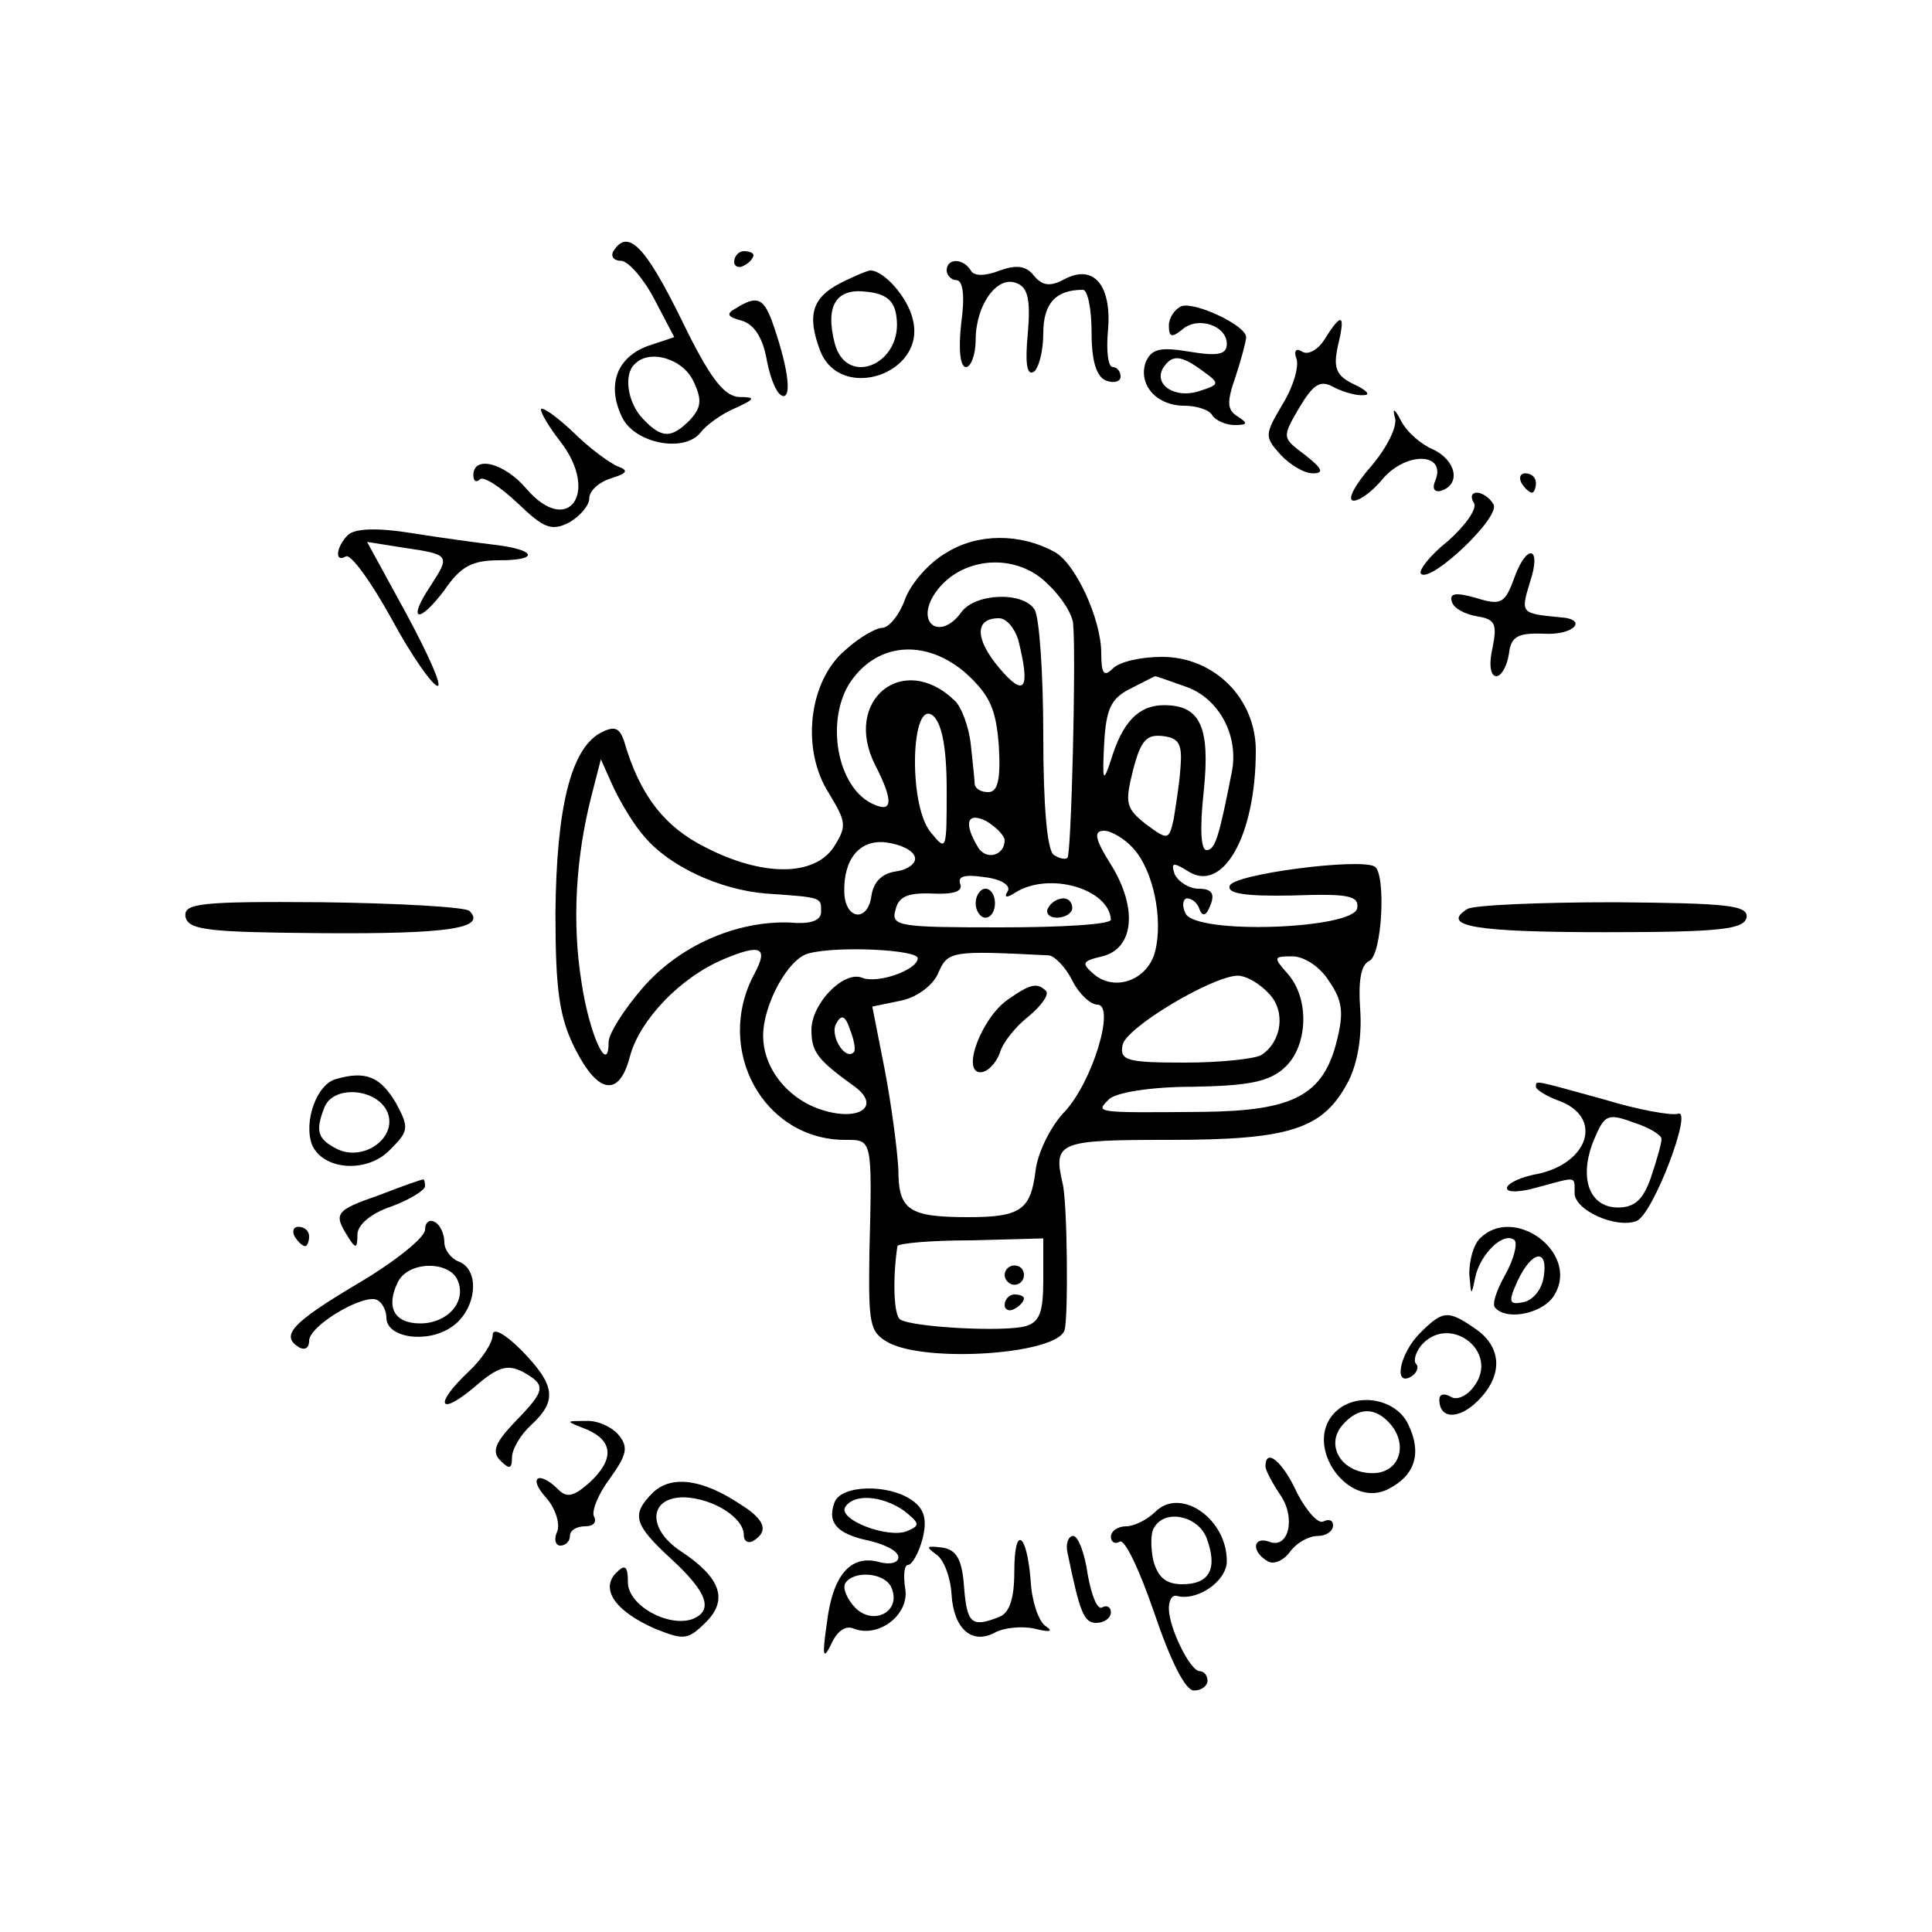 <?xml version="1.0" standalone="no"?>
<!DOCTYPE svg PUBLIC "-//W3C//DTD SVG 20010904//EN"
 "http://www.w3.org/TR/2001/REC-SVG-20010904/DTD/svg10.dtd">
<svg version="1.0" xmlns="http://www.w3.org/2000/svg"
 width="200pt" height="200pt" viewBox="0 0 200 200"
 preserveAspectRatio="xMidYMid meet">
<g transform="translate(0,200) scale(0.1,-0.1)"
fill="#000000" stroke="none">
<path d="M635 1740 c-3 -5 0 -10 8 -10 7 0 23 -18 34 -39 l21 -40 -27 -9 c-33
-12 -43 -41 -27 -74 13 -27 64 -37 81 -16 5 7 21 19 35 25 22 10 23 12 5 12
-16 1 -31 21 -60 81 -37 75 -55 94 -70 70z m83 -135 c9 -19 8 -27 -4 -40 -19
-19 -29 -19 -48 1 -16 16 -21 46 -9 57 15 16 50 6 61 -18z"/>
<path d="M760 1729 c0 -5 5 -7 10 -4 6 3 10 8 10 11 0 2 -4 4 -10 4 -5 0 -10
-5 -10 -11z"/>
<path d="M980 1720 c0 -5 5 -10 10 -10 7 0 9 -17 5 -45 -3 -27 -1 -45 5 -45 5
0 10 13 10 28 0 36 22 67 42 59 12 -4 15 -17 12 -52 -3 -31 -1 -44 6 -40 5 3
10 21 10 40 0 31 13 45 41 45 5 0 9 -20 9 -44 0 -30 5 -46 15 -50 8 -3 15 -1
15 4 0 6 -4 10 -8 10 -5 0 -7 17 -5 38 4 47 -15 69 -45 53 -15 -8 -23 -7 -32
4 -8 10 -18 11 -35 5 -15 -6 -27 -6 -30 0 -8 13 -25 13 -25 0z"/>
<path d="M870 1707 c-29 -15 -35 -33 -21 -70 21 -54 110 -24 96 32 -5 23 -30
51 -44 51 -3 0 -17 -6 -31 -13z m58 -35 c7 -49 -52 -74 -64 -27 -10 39 2 57
33 53 20 -2 29 -9 31 -26z"/>
<path d="M762 1681 c-11 -6 -9 -9 6 -13 13 -4 22 -18 26 -42 4 -20 11 -36 17
-36 9 0 4 33 -12 78 -9 24 -16 26 -37 13z"/>
<path d="M1223 1683 c-7 -3 -13 -12 -13 -20 0 -12 3 -13 14 -4 16 14 46 4 46
-15 0 -11 -9 -13 -39 -8 -30 5 -39 3 -45 -11 -8 -23 11 -45 40 -45 12 0 26 -4
29 -10 3 -5 14 -10 23 -10 14 0 14 2 3 9 -11 7 -11 15 -2 41 6 18 11 37 11 41
0 12 -53 37 -67 32z m22 -67 c18 -13 18 -14 -4 -21 -25 -8 -47 7 -37 24 9 14
18 14 41 -3z"/>
<path d="M1372 1650 c-7 -12 -18 -18 -24 -14 -6 4 -9 1 -6 -7 3 -8 -3 -29 -14
-47 -19 -32 -19 -34 -3 -52 10 -11 25 -20 34 -20 12 0 10 5 -8 19 -24 18 -24
18 -6 49 15 25 22 29 36 21 10 -5 24 -9 31 -8 7 0 3 5 -10 11 -19 9 -22 17
-17 40 8 33 4 35 -13 8z"/>
<path d="M560 1576 c0 -4 9 -19 20 -33 41 -53 8 -99 -35 -49 -23 27 -55 35
-55 14 0 -6 3 -8 7 -4 4 3 21 -8 39 -25 27 -26 35 -29 53 -20 12 7 21 18 21
25 0 8 10 17 23 21 16 5 18 8 7 12 -8 3 -30 19 -47 36 -18 17 -33 27 -33 23z"/>
<path d="M1444 1568 c3 -9 -8 -31 -24 -50 -16 -18 -25 -34 -20 -36 5 -2 20 8
32 23 25 28 65 26 54 -2 -4 -9 -1 -13 6 -11 21 7 15 32 -9 43 -12 5 -27 18
-33 30 -6 12 -9 13 -6 3z"/>
<path d="M1575 1500 c3 -5 8 -10 11 -10 2 0 4 5 4 10 0 6 -5 10 -11 10 -5 0
-7 -4 -4 -10z"/>
<path d="M1526 1479 c3 -6 -9 -23 -27 -39 -19 -15 -31 -31 -28 -34 10 -10 83
59 75 72 -4 7 -12 12 -17 12 -6 0 -7 -5 -3 -11z"/>
<path d="M360 1446 c-12 -12 -14 -29 -2 -22 5 3 26 -26 47 -64 21 -39 43 -70
48 -70 5 0 -10 33 -32 74 l-41 75 38 -6 c48 -7 48 -8 28 -39 -25 -37 -13 -41
14 -5 17 25 29 31 57 31 42 0 38 11 -5 16 -16 2 -54 7 -85 12 -37 6 -60 5 -67
-2z"/>
<path d="M980 1428 c-18 -10 -37 -32 -43 -48 -6 -17 -17 -30 -24 -30 -6 0 -24
-10 -38 -23 -38 -32 -46 -103 -17 -148 18 -30 19 -34 5 -56 -20 -30 -73 -31
-133 0 -42 21 -68 54 -84 110 -5 14 -10 16 -25 8 -30 -17 -45 -77 -46 -186 0
-80 4 -108 20 -140 24 -48 46 -51 57 -9 10 38 52 82 97 101 38 16 47 13 32
-15 -42 -78 9 -172 94 -172 28 0 28 2 25 -117 -1 -74 0 -82 20 -93 40 -21 174
-12 182 13 4 12 3 133 -2 152 -10 43 -4 45 110 45 126 0 160 11 186 61 10 20
14 48 12 75 -2 29 1 45 9 49 14 5 18 91 6 98 -16 9 -147 -8 -150 -20 -3 -8 16
-11 65 -10 57 2 69 0 67 -13 -3 -22 -170 -28 -178 -5 -4 8 -2 15 2 15 5 0 11
-5 13 -12 3 -7 7 -6 11 5 5 12 1 17 -12 17 -10 0 -21 7 -25 15 -4 12 -2 13 14
3 36 -23 70 37 70 125 0 54 -43 97 -97 97 -22 0 -44 -5 -51 -12 -9 -9 -12 -6
-12 16 0 35 -27 94 -49 105 -35 19 -79 19 -111 -1z m105 -33 c14 -13 26 -32
26 -42 3 -36 -2 -238 -6 -241 -2 -2 -8 -1 -14 3 -7 4 -11 51 -11 123 0 64 -4
123 -9 131 -12 19 -62 17 -76 -3 -22 -30 -48 -11 -27 20 26 38 84 43 117 9z
m-31 -57 c13 -52 7 -61 -20 -29 -25 30 -25 51 0 51 8 0 16 -10 20 -22z m-54
-35 c25 -23 31 -37 34 -75 2 -35 -1 -48 -11 -48 -7 0 -13 3 -14 8 0 4 -2 22
-4 41 -2 19 -10 40 -17 46 -53 51 -116 0 -82 -67 20 -39 18 -51 -5 -39 -37 20
-47 93 -17 130 29 37 77 38 116 4z m228 -14 c34 -12 55 -51 47 -89 -13 -66
-17 -80 -26 -80 -6 0 -7 23 -3 60 7 67 -3 90 -41 90 -26 0 -43 -17 -55 -57 -8
-24 -9 -22 -7 17 2 36 7 47 27 57 14 7 25 13 26 13 1 0 15 -5 32 -11z m-248
-106 c0 -64 0 -65 -17 -44 -23 29 -20 139 3 120 9 -8 14 -33 14 -76z m242 22
c-1 -16 -5 -40 -7 -53 -5 -22 -6 -22 -29 -5 -20 16 -22 21 -13 56 8 31 14 37
31 35 17 -2 20 -9 18 -33z m-555 -71 c26 -31 78 -55 126 -59 59 -4 57 -4 57
-19 0 -9 -11 -13 -32 -11 -56 2 -115 -24 -153 -68 -19 -22 -35 -47 -35 -56 0
-35 -20 8 -28 62 -10 62 -6 129 10 192 l10 39 13 -29 c8 -17 22 -40 32 -51z
m373 -4 c0 -15 -18 -21 -27 -8 -16 26 -12 38 8 28 10 -6 19 -15 19 -20z m133
-8 c21 -23 31 -73 23 -106 -7 -30 -41 -43 -63 -25 -14 12 -13 14 8 19 33 8 37
50 9 95 -17 27 -18 35 -7 35 7 0 21 -8 30 -18z m-226 -9 c2 -6 -6 -13 -19 -15
-15 -2 -24 -11 -26 -26 -4 -27 -27 -24 -28 4 -1 35 16 55 43 52 15 -2 28 -8
30 -15z m96 -36 c-4 -6 -1 -7 8 -1 35 22 97 4 99 -28 0 -5 -51 -8 -114 -8
-105 0 -114 1 -109 18 3 14 13 18 38 17 22 -1 32 2 29 10 -3 8 5 10 25 7 18
-2 28 -9 24 -15z m-93 -69 c0 -12 -42 -27 -58 -20 -19 7 -52 -27 -52 -54 0
-23 6 -31 45 -59 28 -21 3 -37 -37 -23 -34 12 -58 43 -58 76 0 32 26 80 47 85
29 8 113 4 113 -5z m136 3 c6 -1 17 -12 24 -26 7 -14 19 -25 26 -25 19 0 -5
-81 -35 -112 -14 -15 -27 -42 -29 -60 -5 -40 -15 -48 -69 -48 -62 0 -73 7 -73
49 -1 20 -7 66 -14 103 l-13 66 29 6 c16 3 33 15 39 28 10 24 14 24 115 19z
m290 -27 c14 -20 15 -33 8 -61 -14 -57 -45 -73 -139 -74 -113 -1 -111 -1 -97
13 7 7 43 13 87 13 57 1 79 5 95 20 24 22 26 71 3 97 -15 17 -15 18 5 18 12 0
29 -11 38 -26z m-62 -13 c17 -18 13 -49 -8 -63 -6 -4 -42 -8 -79 -8 -60 0 -68
2 -65 18 3 18 92 71 119 72 9 0 23 -8 33 -19z m-430 -60 c-9 -10 -26 18 -18
30 5 9 9 8 14 -7 4 -10 6 -21 4 -23z m196 -236 c0 -34 -4 -44 -19 -48 -23 -6
-116 -1 -129 7 -7 4 -8 43 -3 76 1 3 35 6 76 6 l75 2 0 -43z"/>
<path d="M1010 1065 c0 -8 5 -15 10 -15 6 0 10 7 10 15 0 8 -4 15 -10 15 -5 0
-10 -7 -10 -15z"/>
<path d="M1085 1060 c-3 -5 1 -10 9 -10 9 0 16 5 16 10 0 6 -4 10 -9 10 -6 0
-13 -4 -16 -10z"/>
<path d="M1043 965 c-27 -19 -48 -75 -28 -75 7 0 16 9 20 20 3 11 17 28 30 38
13 11 21 22 18 26 -9 9 -16 8 -40 -9z"/>
<path d="M1040 680 c0 -5 5 -10 10 -10 6 0 10 5 10 10 0 6 -4 10 -10 10 -5 0
-10 -4 -10 -10z"/>
<path d="M1040 649 c0 -5 5 -7 10 -4 6 3 10 8 10 11 0 2 -4 4 -10 4 -5 0 -10
-5 -10 -11z"/>
<path d="M1568 1403 c-10 -28 -14 -30 -40 -22 -21 6 -28 5 -25 -4 2 -7 14 -13
26 -15 19 -3 21 -8 16 -33 -4 -17 -2 -29 4 -29 5 0 11 10 13 23 2 18 9 22 36
21 31 -2 47 15 17 17 -41 4 -41 4 -31 37 12 36 -3 40 -16 5z"/>
<path d="M192 1051 c3 -14 24 -16 140 -17 132 -1 172 5 154 23 -4 4 -73 8
-152 9 -127 1 -144 -1 -142 -15z"/>
<path d="M1519 1059 c-29 -18 10 -24 143 -24 119 0 143 3 146 15 2 13 -19 15
-137 16 -77 0 -146 -3 -152 -7z"/>
<path d="M348 883 c-20 -5 -34 -44 -25 -68 11 -26 56 -30 80 -6 20 20 21 23 7
49 -16 27 -31 34 -62 25z m52 -32 c14 -27 -23 -55 -52 -40 -19 10 -22 18 -12
43 9 22 51 20 64 -3z"/>
<path d="M1590 875 c0 -3 11 -10 25 -15 44 -17 30 -63 -22 -75 -18 -3 -33 -10
-33 -15 0 -5 15 -4 32 1 41 11 38 12 38 -6 0 -18 43 -37 64 -29 17 6 59 117
43 111 -7 -2 -41 4 -77 15 -73 20 -70 20 -70 13z m130 -54 c0 -5 -5 -22 -11
-40 -8 -23 -17 -31 -34 -31 -30 0 -41 31 -25 70 11 26 14 28 41 18 16 -5 29
-13 29 -17z"/>
<path d="M393 763 c-46 -16 -48 -19 -33 -43 8 -13 10 -13 10 2 0 10 14 22 35
29 19 7 35 17 35 21 0 4 -1 8 -2 7 -2 0 -22 -7 -45 -16z"/>
<path d="M440 727 c0 -8 -31 -33 -70 -56 -69 -41 -80 -54 -60 -66 6 -3 10 0
10 7 0 16 58 50 71 42 5 -3 9 -11 9 -18 0 -21 42 -27 67 -10 26 17 31 59 8 68
-8 3 -15 12 -15 20 0 8 -4 18 -10 21 -5 3 -10 0 -10 -8z m34 -53 c9 -22 -11
-44 -39 -44 -27 0 -36 17 -23 43 11 22 54 22 62 1z"/>
<path d="M305 720 c3 -5 8 -10 11 -10 2 0 4 5 4 10 0 6 -5 10 -11 10 -5 0 -7
-4 -4 -10z"/>
<path d="M1532 718 c-7 -7 -11 -23 -11 -37 2 -23 2 -23 6 -4 5 25 30 49 41 39
3 -4 -1 -20 -10 -36 -9 -16 -14 -31 -10 -34 13 -14 52 -5 62 15 24 43 -43 92
-78 57z m66 -40 c-2 -13 -11 -24 -21 -26 -15 -3 -16 0 -6 22 15 32 32 34 27 4z"/>
<path d="M1470 620 c-21 -21 -28 -56 -9 -45 6 4 8 10 5 13 -3 3 -1 11 5 19 29
34 82 -6 55 -42 -7 -10 -18 -15 -24 -11 -7 4 -12 3 -12 -3 0 -20 20 -21 40 -1
26 26 25 55 -2 74 -29 20 -34 20 -58 -4z"/>
<path d="M510 618 c0 -8 -11 -25 -25 -38 -36 -34 -31 -47 6 -16 24 21 34 24
50 16 25 -14 24 -19 -8 -52 -21 -22 -24 -31 -15 -40 9 -9 12 -9 12 3 0 9 9 24
20 34 27 25 25 41 -10 77 -18 18 -30 24 -30 16z"/>
<path d="M1382 538 c-34 -34 14 -102 56 -79 27 14 34 37 20 66 -12 27 -54 35
-76 13z m58 -13 c18 -22 8 -50 -19 -50 -32 0 -49 28 -32 49 17 20 35 20 51 1z"/>
<path d="M608 520 c27 -12 28 -31 2 -55 -16 -14 -23 -16 -32 -7 -20 20 -32 13
-13 -8 9 -10 15 -26 12 -35 -4 -8 -2 -15 3 -15 6 0 10 5 10 10 0 6 7 10 16 10
8 0 12 4 9 10 -3 5 4 23 16 39 18 25 20 33 9 46 -7 8 -22 15 -34 14 -21 0 -21
0 2 -9z"/>
<path d="M1310 482 c0 -4 7 -17 15 -29 17 -24 9 -57 -11 -49 -17 6 -19 -10 -2
-20 6 -4 16 0 23 9 7 10 20 17 29 17 9 0 16 5 16 11 0 5 -4 7 -10 4 -5 -3 -17
10 -27 29 -15 33 -33 48 -33 28z"/>
<path d="M676 455 c-23 -23 -20 -33 19 -69 37 -34 44 -53 22 -62 -25 -9 -67
14 -67 38 0 17 -3 19 -12 10 -17 -17 -1 -40 40 -58 30 -12 34 -12 53 7 23 23
15 46 -26 73 -35 23 -34 56 3 56 30 -1 62 -21 62 -39 0 -7 5 -9 10 -6 16 10
12 22 -14 38 -39 26 -71 30 -90 12z"/>
<path d="M864 445 c-8 -21 2 -33 36 -40 17 -4 30 -11 30 -17 0 -6 -9 -8 -20
-5 -29 8 -48 -13 -54 -63 -5 -34 -4 -39 4 -23 6 14 15 21 24 17 26 -10 58 15
53 42 -2 13 -1 24 3 24 4 0 11 12 15 27 5 20 2 31 -11 40 -24 17 -73 16 -80
-2z m72 -9 c16 -13 17 -15 3 -21 -20 -8 -72 12 -64 25 9 14 38 12 61 -4z m-13
-80 c10 -24 -18 -39 -37 -21 -9 9 -14 21 -11 26 9 14 42 11 48 -5z"/>
<path d="M1196 435 c-8 -8 -22 -15 -30 -15 -9 0 -16 -5 -16 -11 0 -5 4 -8 9
-5 5 4 21 -30 36 -74 17 -50 32 -80 41 -80 8 0 14 5 14 10 0 6 -4 10 -8 10
-10 0 -32 45 -32 65 0 8 3 14 8 13 21 -6 52 15 52 36 0 44 -48 77 -74 51z m53
-27 c12 -32 3 -48 -25 -48 -17 0 -25 7 -30 24 -3 14 -3 30 1 35 11 19 45 12
54 -11z"/>
<path d="M1050 373 c0 -28 -5 -43 -16 -47 -28 -11 -33 -7 -36 31 -2 29 -8 39
-23 41 -16 2 -17 1 -6 -7 8 -5 15 -24 16 -41 2 -36 21 -53 45 -40 9 5 28 7 41
4 16 -4 20 -3 11 3 -7 5 -14 26 -15 46 -4 51 -17 59 -17 10z"/>
<path d="M1105 393 c13 -63 17 -73 30 -73 8 0 15 5 15 11 0 5 -4 8 -9 5 -5 -3
-11 12 -15 34 -3 22 -10 40 -15 40 -5 0 -8 -8 -6 -17z"/>
</g>
</svg>
